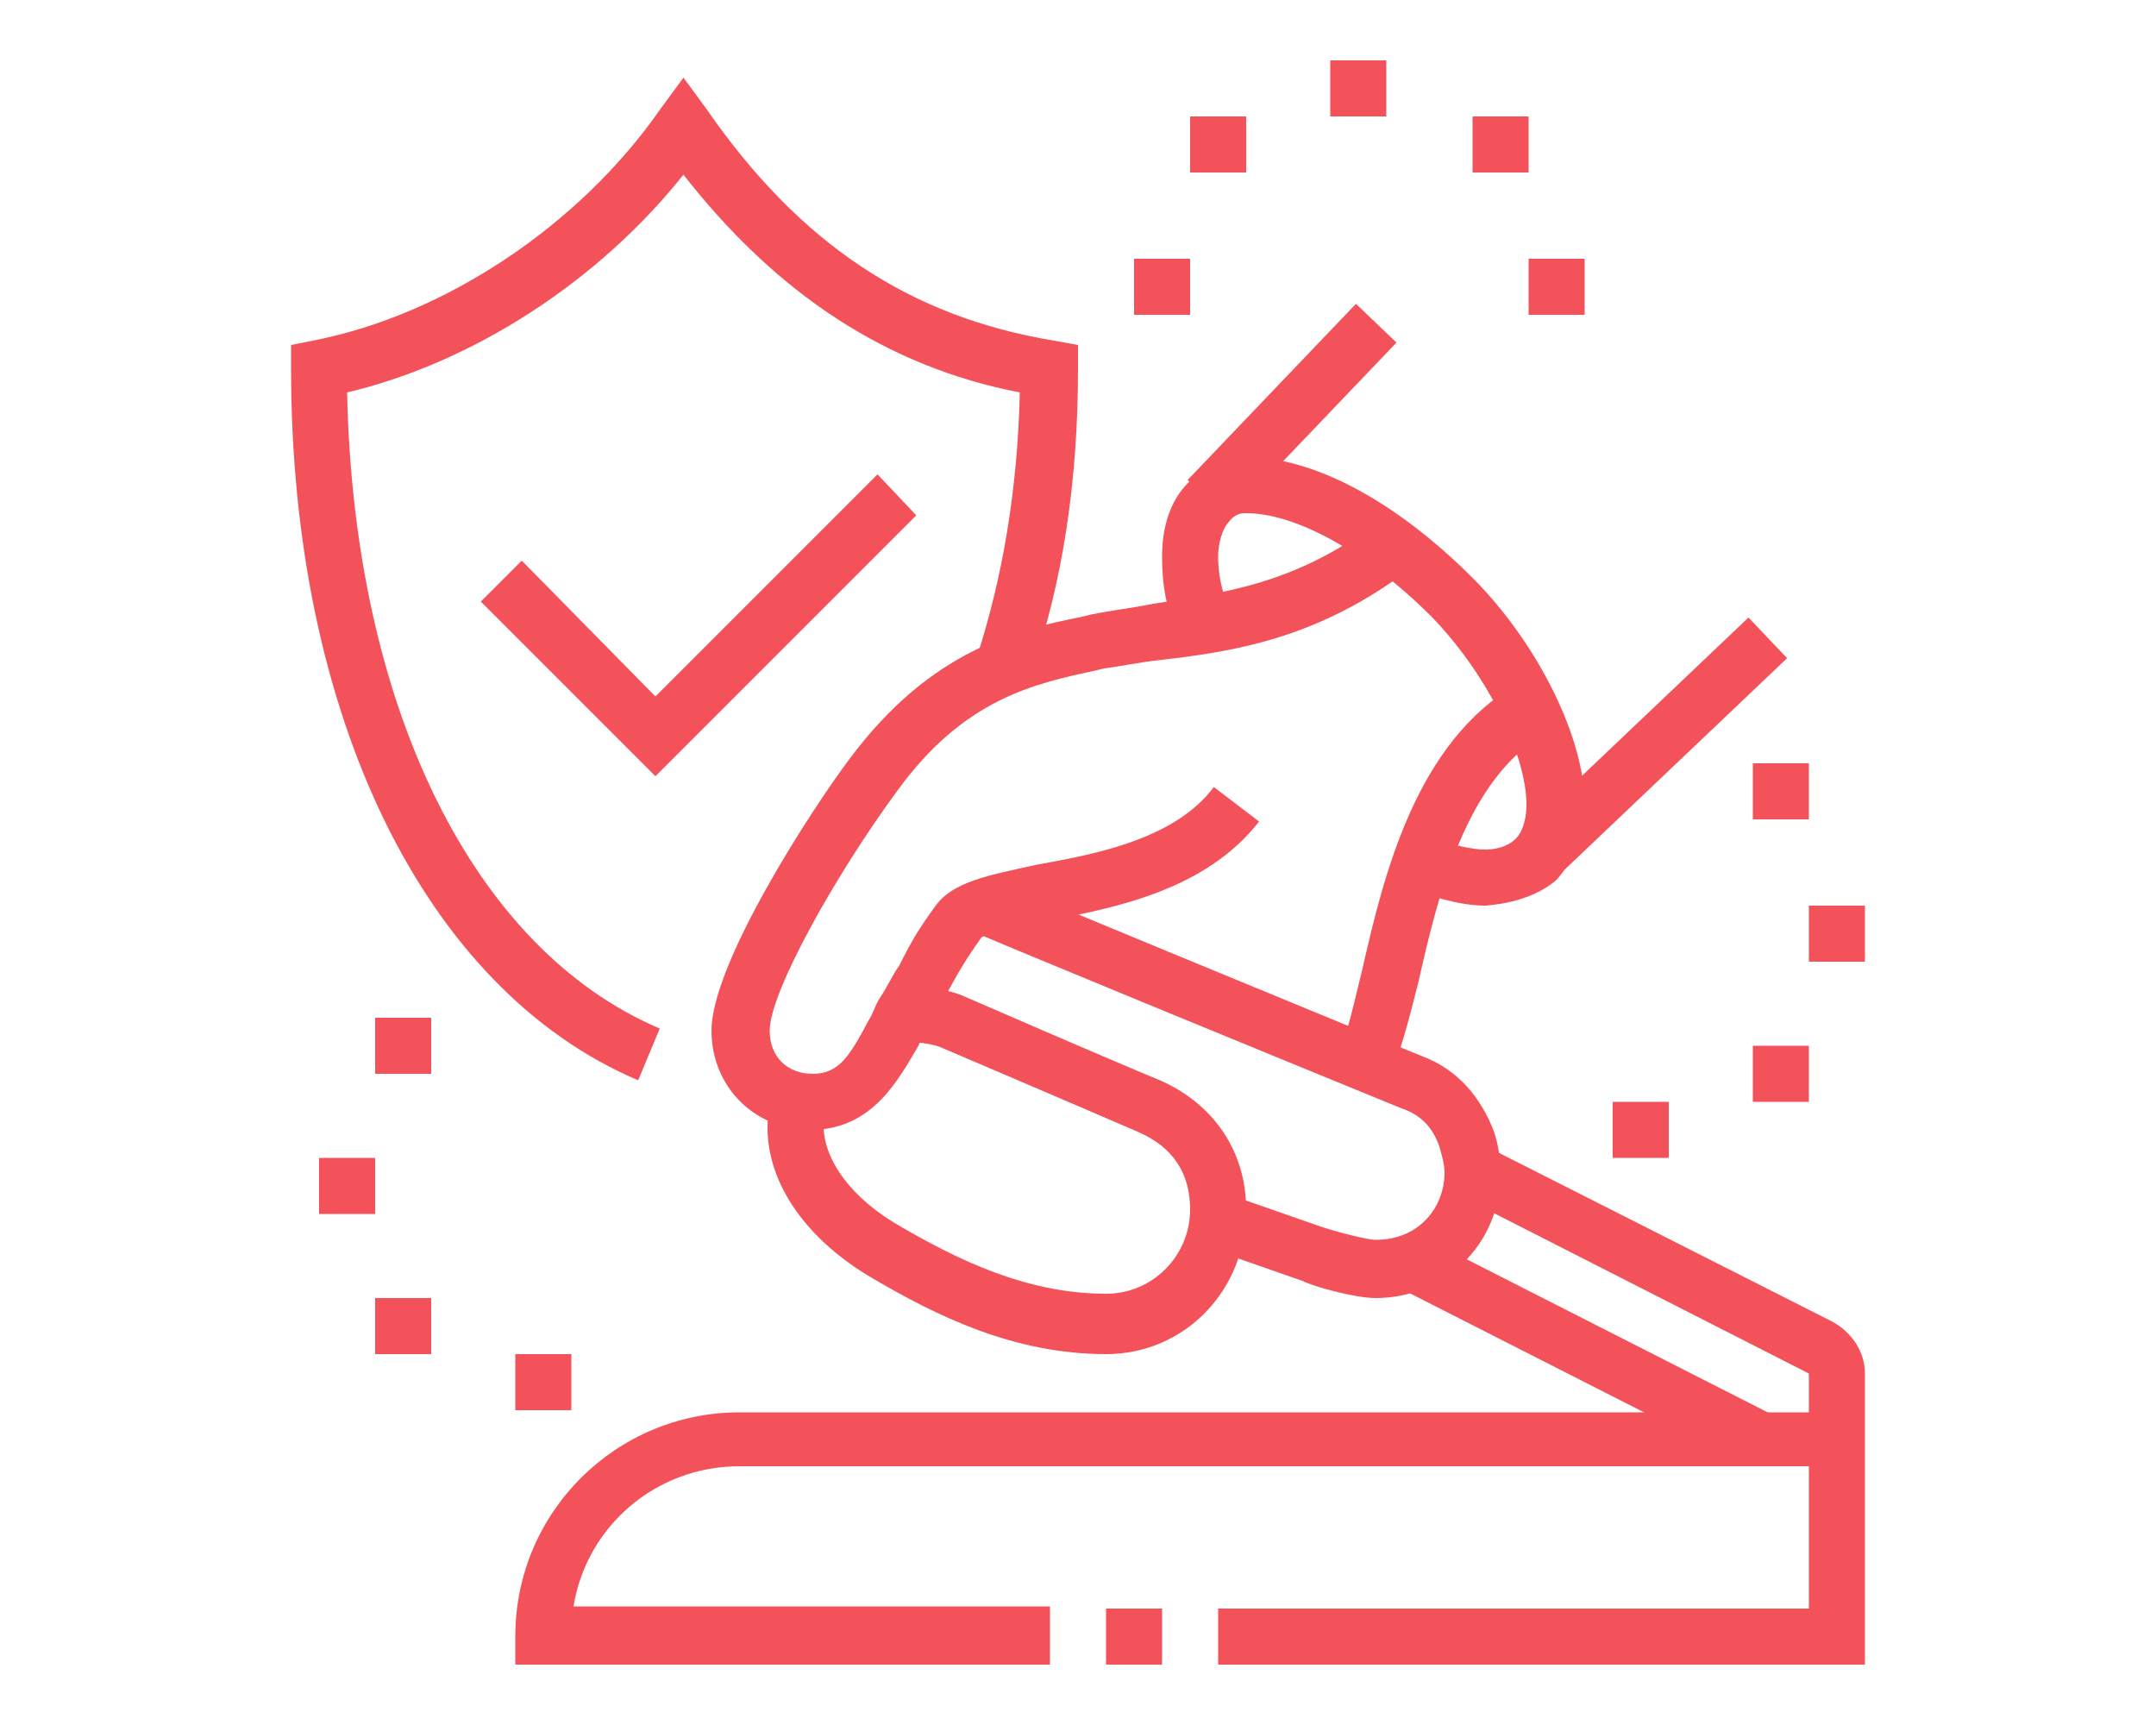 <?xml version="1.0" encoding="utf-8"?>
<!-- Generator: Adobe Illustrator 24.1.0, SVG Export Plug-In . SVG Version: 6.00 Build 0)  -->
<svg version="1.1" id="Layer_1" xmlns="http://www.w3.org/2000/svg" xmlns:xlink="http://www.w3.org/1999/xlink" x="0px" y="0px"
	 width="100px" height="80px" viewBox="0 0 100 80" style="enable-background:new 0 0 100 80;" xml:space="preserve">
<style type="text/css">
	.st0{fill:#F3525A;}
	.st1{display:none;}
	.st2{display:inline;fill:#F3525A;}
</style>
<g>
	<rect x="51.3" y="74.6" class="st0" width="2.6" height="2.6"/>
	<path class="st0" d="M48.7,77.2H23.9v-1.3c0-5.8,4.7-10.4,10.4-10.4h50.9V68H34.3c-3.9,0-7.1,2.8-7.7,6.5h22.1V77.2z"/>
	<path class="st0" d="M51.3,62.8c-4.3,0-7.9-1.8-10.8-3.5c-3.1-1.8-4.9-4.4-4.9-7c0-0.7,0.1-1.1,0.2-1.5l0-0.1l2.6,0.5l-0.1,0.2
		c-0.1,0.2-0.1,0.4-0.1,0.8c0,1.6,1.3,3.4,3.6,4.7c2.6,1.5,5.8,3.1,9.5,3.1c2.2,0,3.9-1.8,3.9-3.9c0-1.7-0.8-2.9-2.4-3.6
		c-2.3-1-9.1-3.9-9.1-3.9c-0.4-0.2-1.3-0.3-2-0.3v-2.6c0.7,0,2.1,0.1,3,0.5c0,0,6.9,3,9.1,3.9c2.5,1.1,4,3.3,4,6
		C57.8,59.9,54.9,62.8,51.3,62.8z"/>
	<path class="st0" d="M63.8,60.2c-0.9,0-2.8-0.5-3.4-0.8l-4.3-1.5l0.9-2.5l4.3,1.5c0.6,0.2,2.1,0.6,2.5,0.6c2.1,0,3.2-1.6,3.2-3.1
		c0-0.4-0.1-0.7-0.2-1.1c-0.3-1-0.9-1.6-1.8-1.9c-4.9-2-20-8.2-20.1-8.3l1-2.4c0.2,0.1,15.2,6.3,20.1,8.3c1.6,0.6,2.7,1.9,3.3,3.5
		c0.2,0.6,0.3,1.3,0.3,1.9C69.6,57.7,67,60.2,63.8,60.2z"/>
	<path class="st0" d="M86.5,77.2h-30v-2.6h27.4V63.7l-16.3-8.3l1.2-2.3l16.2,8.2c0.9,0.5,1.5,1.4,1.5,2.4V77.2z"/>
	<rect x="72.3" y="53.6" transform="matrix(0.453 -0.891 0.891 0.453 -15.614 99.864)" class="st0" width="2.6" height="18"/>
	<path class="st0" d="M68.9,42c-1.3,0-2.7-0.5-3.5-0.8l1-2.4c0.9,0.4,1.9,0.6,2.5,0.6c0.4,0,1-0.1,1.4-0.5c0.4-0.4,0.5-1.1,0.5-1.6
		c0-2.1-1.6-5.8-4.4-8.7c-3-3-6.3-4.8-8.6-4.8c-0.2,0-0.5,0-0.8,0.4c-0.3,0.3-0.5,1-0.5,1.6c0,0.7,0.1,1.5,0.6,2.7l-2.4,1.1
		c-0.6-1.3-0.8-2.4-0.8-3.8c0-1.4,0.4-2.6,1.2-3.4c0.8-0.8,1.7-1.2,2.7-1.2c3.1,0,6.9,2,10.5,5.6c3,3,5.2,7.4,5.2,10.5
		c0,1.4-0.5,2.6-1.3,3.5C71.4,41.5,70.2,41.9,68.9,42C68.9,42,68.9,42,68.9,42z"/>
	<rect x="54.3" y="17.8" transform="matrix(0.691 -0.723 0.723 0.691 4.693 49.22)" class="st0" width="11.3" height="2.6"/>
	<rect x="69.3" y="33.3" transform="matrix(0.725 -0.689 0.689 0.725 -2.745 62.373)" class="st0" width="14.7" height="2.6"/>
	<path class="st0" d="M37.6,52.4c-2.6,0-4.6-2-4.6-4.6c0-3.1,4.6-10.2,6.4-12.6c3.8-5.1,7.8-6,10.8-6.6l0.4-0.1
		c1-0.2,1.9-0.3,2.9-0.5c3.2-0.5,6.6-0.9,10.4-3.8l1.6,2.1c-4.3,3.3-8.2,3.9-11.6,4.3c-1,0.1-1.9,0.3-2.7,0.4l-0.4,0.1
		c-2.8,0.6-6.1,1.3-9.2,5.6c-2.8,3.8-5.9,9.3-5.9,11.1c0,1.2,0.8,2,2,2c1.2,0,1.7-0.8,2.6-2.5c0.2-0.3,0.3-0.7,0.5-1
		c0.4-0.6,0.6-1.1,0.9-1.5c0.6-1.2,0.9-1.7,1.7-2.8c0.8-1.1,2.4-1.4,4.7-1.9c2.8-0.5,6.4-1.2,8.2-3.6l2.1,1.6
		c-2.5,3.2-6.7,4-9.8,4.6c-1.2,0.2-2.8,0.5-3.1,0.8c-0.7,1-1,1.5-1.6,2.6c-0.2,0.4-0.5,0.9-0.9,1.6c-0.1,0.3-0.3,0.5-0.4,0.8
		C41.7,50,40.5,52.4,37.6,52.4z"/>
	<path class="st0" d="M64.4,50l-2.3-1.3c0.4-0.7,0.7-2.2,1.1-3.8c1-4.4,2.5-10.5,7.2-13.2l1.3,2.3c-3.7,2.1-5,7.5-5.9,11.5
		C65.3,47.5,64.9,49,64.4,50z"/>
	<polygon class="st0" points="86.5,42 83.9,42 83.9,44.6 86.5,44.6 86.5,42 	"/>
	<polygon class="st0" points="83.9,48.5 81.3,48.5 81.3,51.1 83.9,51.1 83.9,48.5 	"/>
	<polygon class="st0" points="83.9,35.4 81.3,35.4 81.3,38 83.9,38 83.9,35.4 	"/>
	<polygon class="st0" points="77.4,51.1 74.8,51.1 74.8,53.7 77.4,53.7 77.4,51.1 	"/>
	<path class="st0" d="M29.6,50.1c-9.9-4.2-16.1-16.9-16.1-33v-1.1l1-0.2c6.2-1.2,12.4-5.4,16.1-10.7l1.1-1.5l1.1,1.5
		c4.3,6.2,9.4,9.6,16.1,10.7l1.1,0.2v1.1c0,5.2-0.7,9.9-2.2,14.2l-2.5-0.8c1.2-3.7,1.9-7.8,2-12.3C41.1,17,36,13.6,31.7,8.1
		C27.8,13,22,16.8,16.1,18.2c0.3,14.5,5.8,25.8,14.5,29.5L29.6,50.1z"/>
	<polygon class="st0" points="30.4,36 22.3,27.9 24.2,26 30.4,32.3 40.7,22 42.5,23.9 	"/>
	<polygon class="st0" points="73.5,12 70.9,12 70.9,14.6 73.5,14.6 73.5,12 	"/>
	<polygon class="st0" points="64.3,2.8 61.7,2.8 61.7,5.4 64.3,5.4 64.3,2.8 	"/>
	<polygon class="st0" points="55.2,12 52.6,12 52.6,14.6 55.2,14.6 55.2,12 	"/>
	<polygon class="st0" points="57.8,5.4 55.2,5.4 55.2,8 57.8,8 57.8,5.4 	"/>
	<polygon class="st0" points="70.9,5.4 68.3,5.4 68.3,8 70.9,8 70.9,5.4 	"/>
	<polygon class="st0" points="17.4,53.7 14.8,53.7 14.8,56.3 17.4,56.3 17.4,53.7 	"/>
	<polygon class="st0" points="20,47.2 17.4,47.2 17.4,49.8 20,49.8 20,47.2 	"/>
	<polygon class="st0" points="20,60.2 17.4,60.2 17.4,62.8 20,62.8 20,60.2 	"/>
	<polygon class="st0" points="26.5,62.8 23.9,62.8 23.9,65.4 26.5,65.4 26.5,62.8 	"/>
</g>
<g class="st1">
	<path class="st2" d="M81.3,53.7h-2v-2.6h2c1.1,0,2-0.9,2-2v-15c0-3.6-2.9-6.5-6.5-6.5h-9.1c-3.4,0-5.4,1.5-7.4,5.4
		c-0.8,1.6-2.3,4.8-3,6.6c-0.1,0.2-0.1,0.4-0.1,0.5c0,0.1,0,0.3,0.4,0.6c1.7,1.5,6.5,5.4,8,6.2c0.2,0.1,0.6,0.2,0.8,0.2
		c0.8,0,1.3-0.5,1.3-1.2c0-0.4-0.1-0.7-1-1.5c-1.3-1.1-5.1-4.1-5.1-4.1l-0.8-0.6l3.1-7.3L75,37.1l-2.1,5l-2.4-1l1.1-2.6l-6.3-2.6
		L64,39c1.2,1,3.4,2.8,4.3,3.5c0.9,0.8,1.9,1.8,1.9,3.5c0,2.2-1.7,3.8-3.9,3.8c-0.7,0-1.4-0.2-2-0.6c-2-1.1-7.7-6-8.4-6.5
		c-0.9-0.7-1.3-1.6-1.3-2.6c0-0.5,0.1-1,0.3-1.4c0.7-1.9,2.2-5.2,3.1-6.9c1.7-3.4,4.2-6.8,9.7-6.8h9.1c5,0,9.1,4.1,9.1,9.1v15
		C85.9,51.6,83.8,53.7,81.3,53.7z"/>
	<path class="st2" d="M82,75.9H63.7c-1.4,0-2.6-1.2-2.6-2.6c0-2.1,1.2-3.8,3.3-4.7c0.2-0.1,0.4-0.1,0.6-0.2V54.5l-8.2-4.1l2.5-6.1
		l2.4,1l-1.6,3.8l7.5,3.7v17.4l-0.9,0.3c0,0-0.9,0.3-1.3,0.4c-0.7,0.3-1.6,0.9-1.6,2.2H82c0-1-0.6-1.8-1.7-2.2
		C80,70.9,79,70.6,79,70.6L78,70.3l0-1V34.1h2.6v34.3c0.2,0.1,0.5,0.2,0.6,0.2c2.1,0.8,3.3,2.5,3.3,4.6C84.6,74.7,83.4,75.9,82,75.9
		z"/>
	<rect x="25" y="36.7" class="st2" width="31.5" height="2.6"/>
	<path class="st2" d="M54.6,55h-17c-2.2,0-3.9-1.8-3.9-3.9c0-2.2,1.8-3.9,3.9-3.9h17v2.6h-17c-0.7,0-1.3,0.6-1.3,1.3
		c0,0.7,0.6,1.3,1.3,1.3h17V55z"/>
	<rect x="43.7" y="30.8" transform="matrix(0.707 -0.707 0.707 0.707 -8.806 42.96)" class="st2" width="7.6" height="2.6"/>
	
		<rect x="35.6" y="30.2" transform="matrix(0.707 -0.707 0.707 0.707 -10.474 37.684)" class="st2" width="9.3" height="2.6"/>
	<path class="st2" d="M25.5,66.7h-4.4c-2.4,0-4.3-1.9-4.3-4.3v-3.5h2.6v3.5c0,0.9,0.8,1.7,1.7,1.7h4.4c0.9,0,1.7-0.8,1.7-1.7v-3.5
		h2.6v3.5C29.8,64.8,27.8,66.7,25.5,66.7z"/>
	<rect x="14.1" y="64.1" class="st2" width="28.7" height="2.6"/>
	<rect x="45.4" y="64.1" class="st2" width="2.6" height="2.6"/>
	<path class="st2" d="M28.5,52.4H18v-2.6h10.4V48c-1.5-0.7-4.8-2.1-10.3-2.1l0-2.6c6,0,9.7,1.7,11.3,2.4c0.9,0.4,1.5,1.4,1.5,2.4
		v1.8C31.1,51.2,29.9,52.4,28.5,52.4z"/>
	<path class="st2" d="M66.3,60.2H16.7V45.9c0-1.8,0.8-3.6,2.4-4.9c0.7-0.6,1.5-1.2,2.3-1.8c0.9-0.7,1.9-1.4,2.5-1.9l5-9.4
		c1.4-2.3,3.3-2.9,4.8-3.3c2.6-0.5,7.5-0.9,11.7-0.9c6.1,0,11.6,1.2,13.2,1.6L58,27.8c-1.5-0.4-6.8-1.5-12.5-1.5
		c-4,0-8.8,0.4-11.2,0.9c-1.5,0.3-2.4,0.9-3.1,2l-5.3,9.7c-0.7,0.8-1.8,1.6-3,2.4c-0.8,0.5-1.5,1.1-2.1,1.6
		c-0.9,0.8-1.5,1.9-1.5,2.9v11.7h47V60.2z"/>
	<path class="st2" d="M20.6,42.2l-5-2.6c-0.9-0.5-1.4-1.3-1.4-2.3v-1.8c0-1.4,1.2-2.6,2.6-2.6h10.3v2.6H16.7v1.8l5,2.6L20.6,42.2z"
		/>
	<path class="st2" d="M72.8,22.4c-4.3,0-7.8-3.5-7.8-7.8V12c0-4.3,3.5-7.8,7.8-7.8c4.3,0,7.8,3.5,7.8,7.8v2.6
		C80.7,18.9,77.1,22.4,72.8,22.4z M72.8,6.7c-2.9,0-5.2,2.3-5.2,5.2v2.6c0,2.9,2.3,5.2,5.2,5.2c2.9,0,5.2-2.3,5.2-5.2V12
		C78,9.1,75.7,6.7,72.8,6.7z"/>
	<rect x="50.7" y="64.1" class="st2" width="9.1" height="2.6"/>
	<rect x="71.5" y="48.5" class="st2" width="2.6" height="26.1"/>
</g>
<g class="st1">
	<rect x="66.7" y="14.1" transform="matrix(0.707 -0.707 0.707 0.707 10.061 55.036)" class="st2" width="9.4" height="2.6"/>
	<rect x="72.7" y="20.5" transform="matrix(0.929 -0.371 0.371 0.929 -2.583 30.265)" class="st2" width="9.2" height="2.6"/>
	<path class="st2" d="M77.6,75.3h-4.3c-2.4,0-4.4-2-4.4-4.4v-3.5h2.6v3.5c0,1,0.8,1.8,1.8,1.8h4.3c1,0,1.8-0.8,1.8-1.8v-3.5H82v3.5
		C82,73.4,80,75.3,77.6,75.3z"/>
	<path class="st2" d="M33.2,75.3h-4.3c-2.4,0-4.4-2-4.4-4.4v-3.5h2.6v3.5c0,1,0.8,1.8,1.8,1.8h4.3c1,0,1.8-0.8,1.8-1.8v-3.5h2.6v3.5
		C37.6,73.4,35.6,75.3,33.2,75.3z"/>
	<path class="st2" d="M13.1,39l-0.1-1.8c-0.1-0.8-0.1-1.5-0.1-2.3c0-15.8,12.9-28.7,28.7-28.7c8.1,0,15.8,3.4,21.3,9.4L64,17
		L13.1,39z M41.5,8.8c-14.4,0-26.1,11.7-26.1,26.1c0,0.1,0,0.2,0,0.2l44.1-19.1C54.7,11.4,48.3,8.8,41.5,8.8z"/>
	<path class="st2" d="M36.6,59.7H25.9v-2.6h10.7c0.5,0,1-0.3,1-0.7c0,0,0-0.1,0-0.2c0-0.2,0-0.7-1-1.2c-2.2-1.2-5.8-1.8-10.6-1.8
		l0-2.6c8,0,10.9,1.6,11.9,2.1c1.5,0.8,2.3,2,2.3,3.5c0,0.2,0,0.4,0,0.6C39.9,58.4,38.3,59.7,36.6,59.7z"/>
	<path class="st2" d="M80.7,59.7H70c-1.8,0-3.3-1.3-3.6-2.9c0-0.2,0-0.4,0-0.6c0-1.5,0.8-2.7,2.3-3.5c1-0.5,3.9-2.1,11.9-2.1l0,2.6
		c-4.9,0-8.4,0.6-10.6,1.8c-1,0.5-1,1-1,1.2c0,0,0,0.1,0,0.1c0.1,0.4,0.5,0.7,1,0.7h10.7V59.7z"/>
	<rect x="42.8" y="55.8" class="st2" width="20.9" height="2.6"/>
	<rect x="42.8" y="61" class="st2" width="5.2" height="2.6"/>
	<rect x="50.7" y="61" class="st2" width="5.2" height="2.6"/>
	<rect x="58.5" y="61" class="st2" width="5.2" height="2.6"/>
	<path class="st2" d="M30.8,46.6h-8.6c-1.5,0-2.8-1.2-2.8-2.8v-2.3c0-1.5,1.2-2.8,2.8-2.8H27c1.3,0,2.5,0.7,3.2,1.9
		c0.5,0.8,1.8,3.4,1.9,3.7l-1.4,0.7V46.6z M22.1,41.4c-0.1,0-0.2,0.1-0.2,0.2v2.3c0,0.1,0.1,0.2,0.2,0.2H29c-0.4-0.8-0.8-1.6-1-1.9
		c-0.1-0.2-0.5-0.7-1-0.7H22.1z"/>
	<path class="st2" d="M84.4,46.6h-8.6v-1.6l-1.5-0.8c0.2-0.3,1.5-2.8,2-3.6c1-1.6,2.3-1.9,3.2-1.9h4.9c1.5,0,2.8,1.2,2.8,2.8v2.3
		C87.2,45.4,85.9,46.6,84.4,46.6z M77.4,44h7c0.1,0,0.2-0.1,0.2-0.2v-2.3c0-0.1-0.1-0.2-0.2-0.2h-4.9c-0.3,0-0.6,0.1-1,0.7
		C78.3,42.4,77.8,43.2,77.4,44z"/>
	<path class="st2" d="M38.1,49.5l-0.7-2.5c3-0.8,9.4-1.6,15.8-1.6c6.4,0,12.8,0.8,15.8,1.6l-0.7,2.5c-2.8-0.7-9.1-1.5-15.2-1.5
		C47.1,47.9,41,48.7,38.1,49.5z"/>
	
		<rect x="55.7" y="38.8" transform="matrix(0.707 -0.707 0.707 0.707 -11.197 53.109)" class="st2" width="5.6" height="2.6"/>
	<rect x="47.6" y="38.1" transform="matrix(0.707 -0.707 0.707 0.707 -12.818 47.852)" class="st2" width="7.5" height="2.6"/>
	<rect x="33.2" y="3.8" transform="matrix(0.905 -0.425 0.425 0.905 -4.971 16.507)" class="st2" width="2.6" height="31.3"/>
	<path class="st2" d="M48.2,22.5c-3.7-6.9-10.6-11.2-18.1-11.2V8.7c8.5,0,16.3,4.8,20.4,12.6L48.2,22.5z"/>
	<path class="st2" d="M23.7,32.6c-0.3-1.8-0.4-3.7-0.4-5.6c0-7.3,2.3-14.2,5.9-18l1.9,1.8c-3.2,3.3-5.2,9.5-5.2,16.2
		c0,1.8,0.1,3.5,0.4,5.2L23.7,32.6z"/>
	<rect x="74.1" y="29.7" class="st2" width="9.1" height="2.6"/>
	<path class="st2" d="M82,68.8H24.6V53.1c0-2.7,1.6-4.5,3.4-6.5c1.2-1.4,2.7-3,3.9-5.2c0.5-0.9,0.9-1.8,1.3-2.8
		c1.3-3,2.7-6.3,6.6-6.3h27.2c3.8,0,5.3,3.4,6.6,6.3c0.4,0.9,0.8,1.9,1.3,2.8c1.2,2.2,2.6,3.8,3.9,5.2c1.8,2,3.4,3.8,3.4,6.5
		L82,68.8z M27.2,66.2h52.2l0-13c0-1.7-1.1-3-2.7-4.8c-1.3-1.4-2.9-3.2-4.2-5.7c-0.5-1-1-2-1.4-3c-1.3-3-2.1-4.8-4.2-4.8H39.7
		c-2,0-2.9,1.7-4.2,4.8c-0.4,1-0.9,2-1.4,3c-1.4,2.5-3,4.3-4.2,5.7c-1.6,1.8-2.7,3.1-2.7,4.8V66.2z"/>
	<rect x="15.4" y="72.7" class="st2" width="2.6" height="2.6"/>
	<rect x="20.6" y="72.7" class="st2" width="66.5" height="2.6"/>
</g>
</svg>

